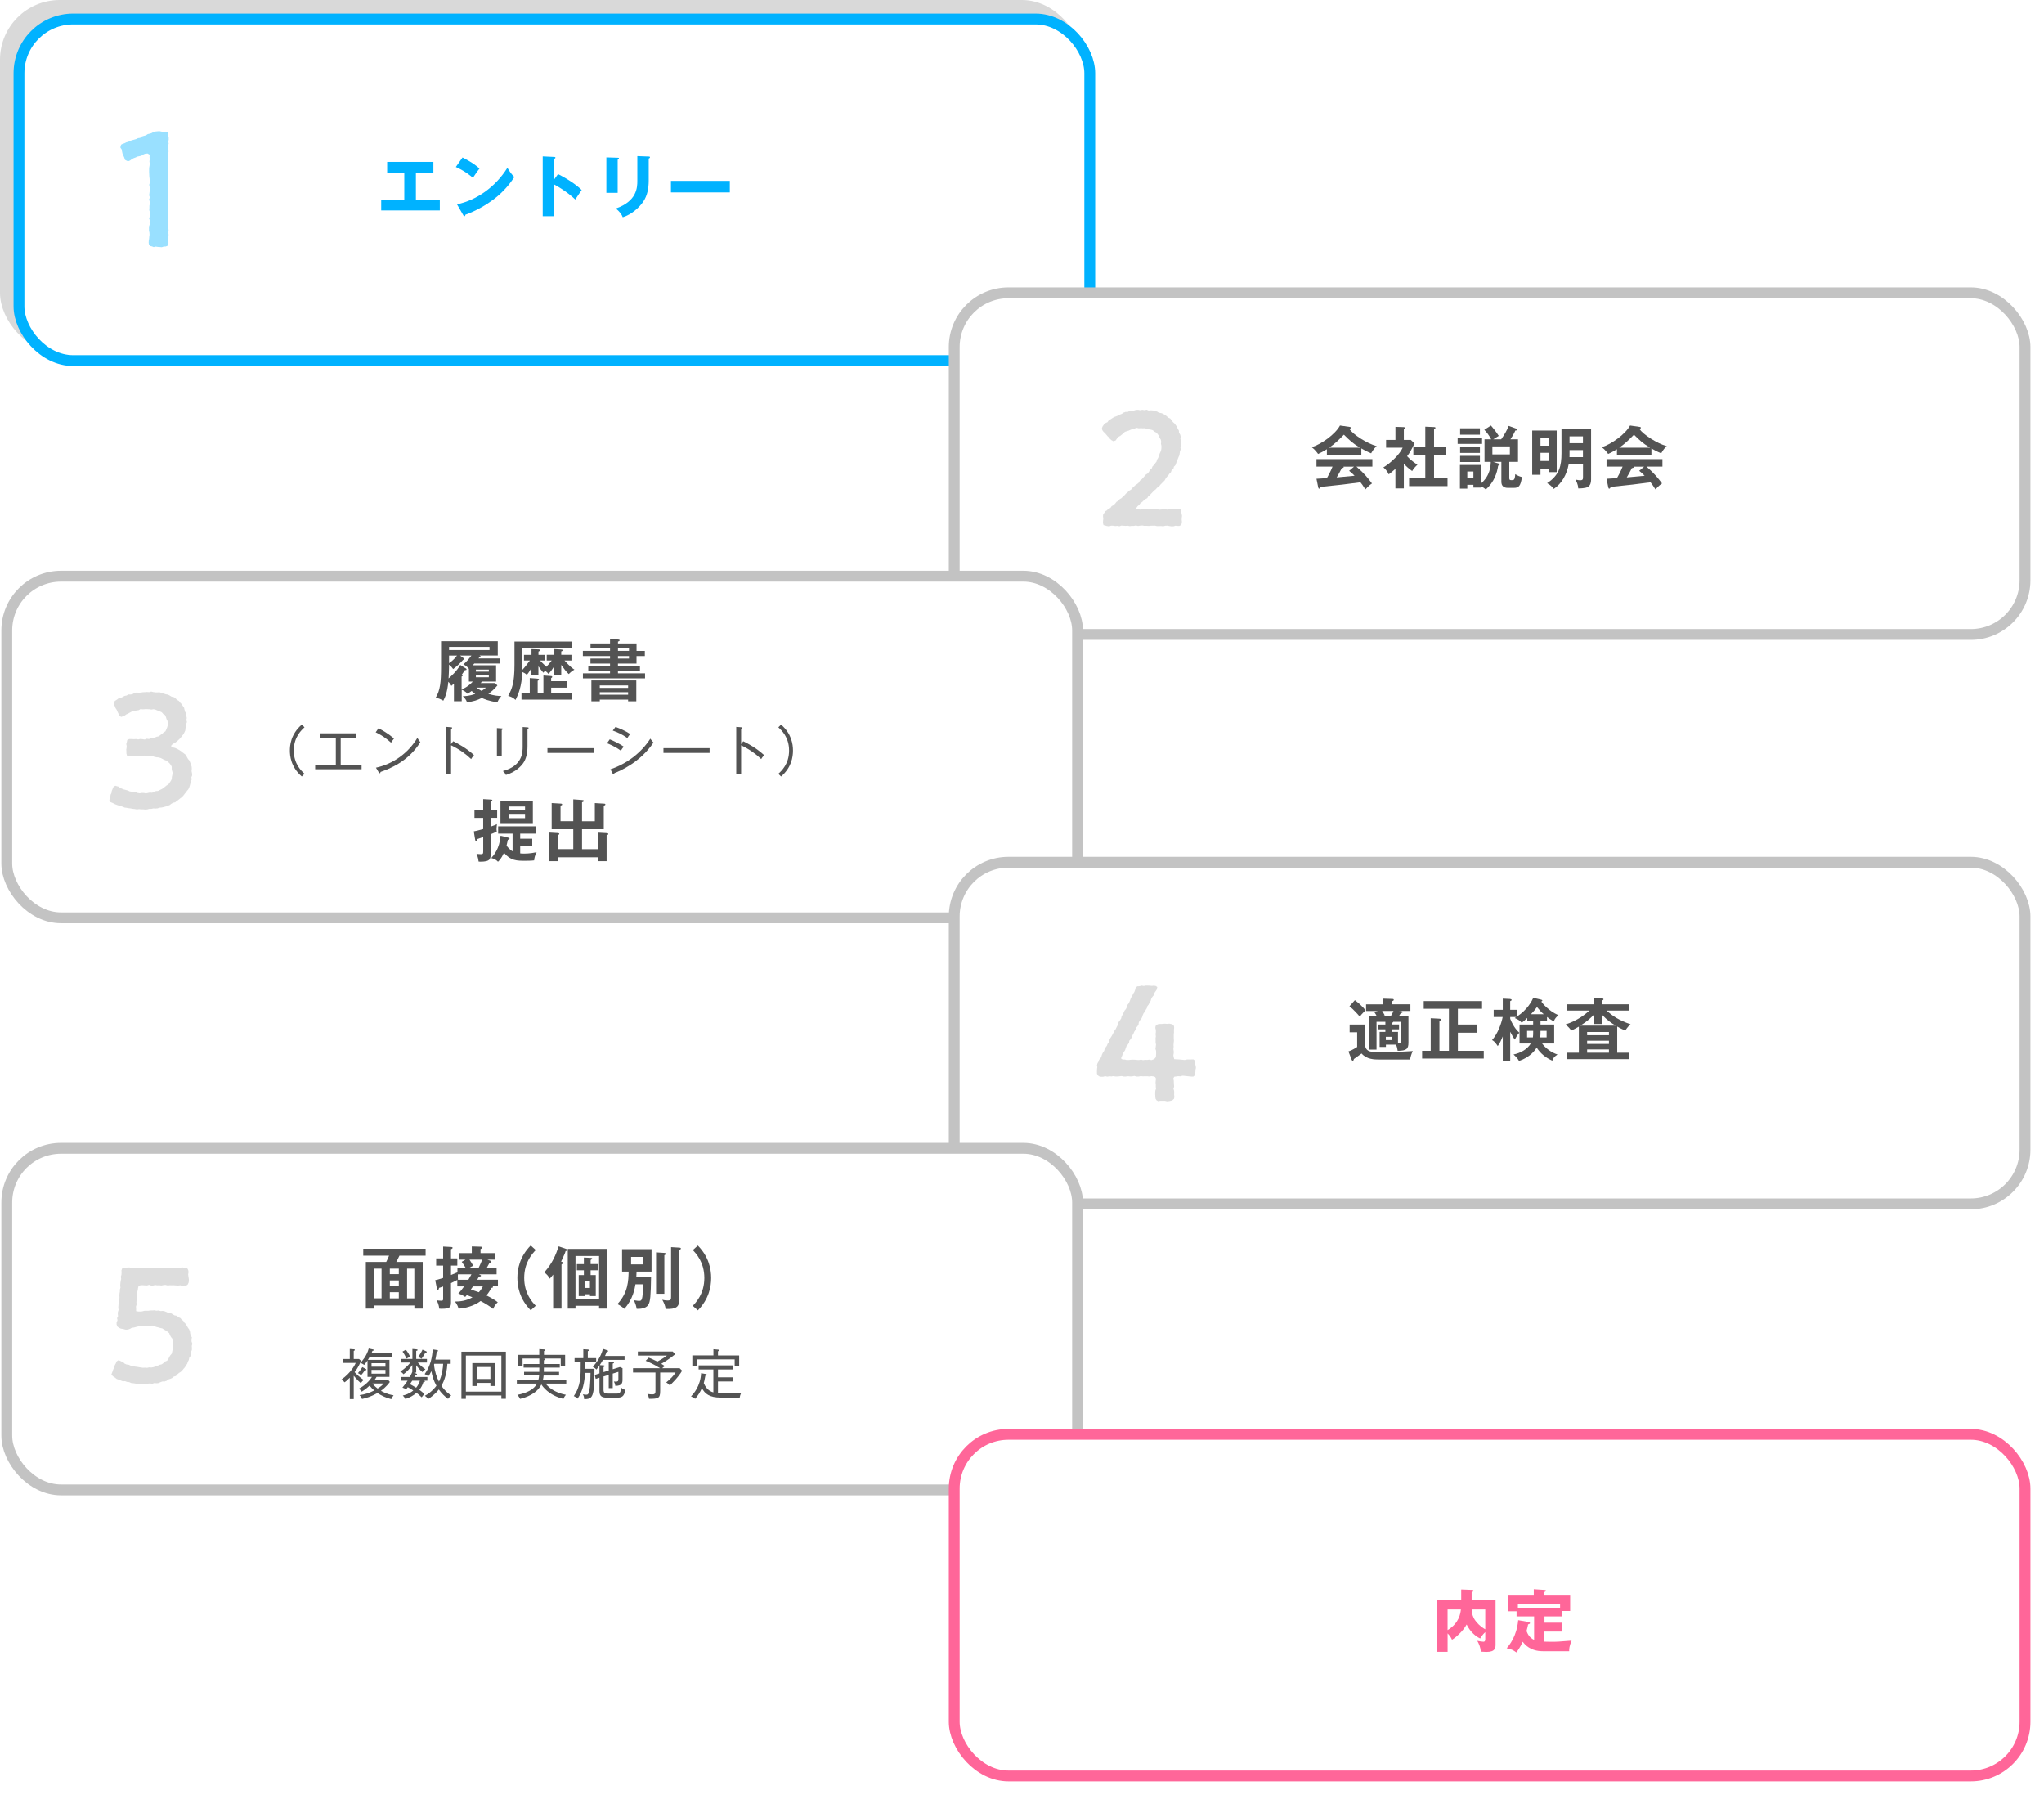 <?xml version="1.0" encoding="UTF-8"?><svg xmlns="http://www.w3.org/2000/svg" xmlns:xlink="http://www.w3.org/1999/xlink" viewBox="0 0 754 662"><defs><style>.cls-1{fill:#f69;}.cls-2{stroke:#000;}.cls-2,.cls-3,.cls-4,.cls-5{fill:none;stroke-miterlimit:10;stroke-width:4px;}.cls-6{fill:#fff;}.cls-3{stroke:#f69;}.cls-7{filter:url(#drop-shadow-4);}.cls-8{isolation:isolate;}.cls-9{filter:url(#drop-shadow-3);}.cls-10{filter:url(#drop-shadow-1);}.cls-11{mix-blend-mode:multiply;opacity:.15;}.cls-12{opacity:.4;}.cls-13{filter:url(#drop-shadow-5);}.cls-14{filter:url(#drop-shadow-2);}.cls-15{fill:#aaa;}.cls-16{fill:#00b2ff;}.cls-17{fill:#535353;}.cls-4{stroke:#c3c3c3;}.cls-5{stroke:#00b2ff;}</style><filter id="drop-shadow-1" filterUnits="userSpaceOnUse"><feOffset dx="-5" dy="-5"/><feGaussianBlur result="blur" stdDeviation="0"/><feFlood flood-color="#000" flood-opacity=".15"/><feComposite in2="blur" operator="in"/><feComposite in="SourceGraphic"/></filter><filter id="drop-shadow-2" filterUnits="userSpaceOnUse"><feOffset dx="-5" dy="-5"/><feGaussianBlur result="blur-2" stdDeviation="0"/><feFlood flood-color="#000" flood-opacity=".15"/><feComposite in2="blur-2" operator="in"/><feComposite in="SourceGraphic"/></filter><filter id="drop-shadow-3" filterUnits="userSpaceOnUse"><feOffset dx="-5" dy="-5"/><feGaussianBlur result="blur-3" stdDeviation="0"/><feFlood flood-color="#000" flood-opacity=".15"/><feComposite in2="blur-3" operator="in"/><feComposite in="SourceGraphic"/></filter><filter id="drop-shadow-4" filterUnits="userSpaceOnUse"><feOffset dx="-5" dy="-5"/><feGaussianBlur result="blur-4" stdDeviation="0"/><feFlood flood-color="#000" flood-opacity=".15"/><feComposite in2="blur-4" operator="in"/><feComposite in="SourceGraphic"/></filter><filter id="drop-shadow-5" filterUnits="userSpaceOnUse"><feOffset dx="-5" dy="-5"/><feGaussianBlur result="blur-5" stdDeviation="0"/><feFlood flood-color="#000" flood-opacity=".15"/><feComposite in2="blur-5" operator="in"/><feComposite in="SourceGraphic"/></filter></defs><g class="cls-8"><g id="_レイヤー_2"><g id="_レイヤー_2-2"><g><g class="cls-11"><rect x="2" y="2" width="395" height="126" rx="20" ry="20"/><rect class="cls-2" x="2" y="2" width="395" height="126" rx="20" ry="20"/></g><g><rect class="cls-6" x="7" y="7" width="395" height="126" rx="20" ry="20"/><rect class="cls-5" x="7" y="7" width="395" height="126" rx="20" ry="20"/></g></g><g class="cls-10"><g><rect class="cls-6" x="357" y="113" width="395" height="126" rx="20" ry="20"/><rect class="cls-4" x="357" y="113" width="395" height="126" rx="20" ry="20"/></g><g><path class="cls-17" d="M507.17,172.88h-12.7v-2.2c-1.42,.9-2.6,1.45-3.25,1.75-.17-.27-1.05-1.52-2.32-2.5,3.52-1.12,8.67-4.75,10.4-8l3.62,.52c.23,.02,.38,.17,.38,.32,0,.23-.27,.3-.58,.38,1.45,2.12,6.4,5.32,10.15,6.42-1.05,.67-2,2.5-2.07,2.62-1.57-.62-2.92-1.4-3.62-1.8v2.47Zm-16.55,8.7c.8-.05,3.52-.23,3.85-.23,1.23-2.12,1.92-3.82,2.08-4.25h-5.92v-2.77h20.62v2.77h-5.87c3,2.6,4.35,4.37,5.72,6.2-1.17,.8-1.97,1.7-2.42,2.2-1.15-1.77-1.28-1.95-1.83-2.62-1.52,.22-5.1,.67-6.7,.85-1.25,.15-6.85,.73-7.97,.85-.15,.37-.28,.65-.58,.65-.15,0-.27-.15-.35-.57l-.62-3.07Zm16.05-11.47c-2.8-1.7-3.97-2.87-5.92-4.8-1.95,1.97-3.1,3.15-5.42,4.8h11.35Zm-2.2,7h-3.87c.05,.07,.08,.12,.08,.17,0,.27-.53,.35-.72,.38-.38,.85-1.4,2.65-1.88,3.42,3.15-.27,3.5-.3,6.6-.62-.42-.48-1-.98-2-1.82l1.8-1.52Z"/><path class="cls-17" d="M522.85,185.13h-3.1v-7.2c-1.02,.92-1.85,1.55-2.47,2.02-.62-1.45-1.55-2.2-1.97-2.57,2.67-1.57,6.05-4.8,7.12-7.27h-6.12v-2.87h3.45v-4.82l3.07,.1c.35,0,.48,.23,.48,.35,0,.15-.12,.25-.45,.42v3.95h2.57l1.38,1.3c-1.42,2.85-1.7,3.32-2.75,4.72,1.35,1.52,3.07,2.65,3.82,3.15-.62,.52-1.55,1.55-1.95,2.32-1.47-1.05-2.17-1.75-3.07-2.7v9.1Zm3.52-12.4v-3.02h4.4v-7.35l3.37,.15c.2,0,.38,.1,.38,.27,0,.25-.17,.3-.52,.4v6.52h4.42v3.02h-4.42v8.7h4.97v2.87h-14.17v-2.87h5.97v-8.7h-4.4Z"/><path class="cls-17" d="M551.72,166.36v2.35h-9.02v-2.35h9.02Zm6.07,9.57c.15,.05,.4,.12,.4,.4,0,.15-.02,.32-.55,.4-.38,2.67-1.42,6.02-4.55,8.82-.65-.6-1.07-.85-1.75-1.17v.45h-2.82v-1.02h-2.25v1.4h-2.72v-8.72h7.8v6.8c3.35-2.87,3.55-6.42,3.57-7.95h-2.3v-8.32h2.47c-.7-1.27-1.53-2.47-2.55-3.52l2.45-1.57c.38,.45,1.8,2.12,2.88,3.82-.33,.2-1.75,1.1-2.03,1.27h2.92c1.35-1.95,2.02-3.12,2.77-4.95l2.77,1c.12,.05,.35,.17,.35,.33,0,.42-.5,.37-.65,.35-.53,1.22-1.17,2.3-1.83,3.27h2.8v8.32h-3.22v6c0,.67,.25,.75,.85,.75,.83,0,1.2,0,1.35-2.22,.85,.6,1.9,.95,2.47,1.07-.5,3.47-1.22,4-3.02,4h-2.15c-1.47,0-2.42-.65-2.42-2.25v-7.35h-3.1l2.05,.6Zm-6.87-12.97v2.35h-7.3v-2.35h7.3Zm0,6.82v2.27h-7.3v-2.27h7.3Zm0,3.35v2.27h-7.3v-2.27h7.3Zm-4.65,5.77v2.32h2.25v-2.32h-2.25Zm9.25-9.27v2.95h6.45v-2.95h-6.45Z"/><path class="cls-17" d="M579.25,163.78v15.35h-2.92v-1.27h-3.07v2.25h-3.05v-16.32h9.05Zm-2.92,5.6v-2.92h-3.07v2.92h3.07Zm-3.07,2.62v3.02h3.07v-3.02h-3.07Zm15.67,4.25h-5.27c-.67,3.67-2.52,7.12-5.5,9.07-.5-.65-1.33-1.57-2.45-2.12,4.57-2.95,5.3-6.55,5.3-10.97v-9.1h10.92v18.75c0,1.17-.28,2.15-1.17,2.7-.92,.57-3.27,.57-3.57,.55-.05-1.5-.75-2.7-1.02-3.25,1.2,.23,1.32,.25,1.75,.25,1.03,0,1.03-.47,1.03-1.32v-4.55Zm0-5.25h-4.95v2.1c0,.1-.02,.27-.02,.5h4.97v-2.6Zm-4.95-2.55h4.95v-2.52h-4.95v2.52Z"/><path class="cls-17" d="M614.17,172.88h-12.7v-2.2c-1.42,.9-2.6,1.45-3.25,1.75-.17-.27-1.05-1.52-2.32-2.5,3.52-1.12,8.67-4.75,10.4-8l3.62,.52c.23,.02,.38,.17,.38,.32,0,.23-.27,.3-.58,.38,1.45,2.12,6.4,5.32,10.15,6.42-1.05,.67-2,2.5-2.07,2.62-1.57-.62-2.92-1.4-3.62-1.8v2.47Zm-16.55,8.7c.8-.05,3.52-.23,3.85-.23,1.23-2.12,1.92-3.82,2.08-4.25h-5.92v-2.77h20.62v2.77h-5.87c3,2.6,4.35,4.37,5.72,6.2-1.17,.8-1.97,1.7-2.42,2.2-1.15-1.77-1.28-1.95-1.83-2.62-1.52,.22-5.1,.67-6.7,.85-1.25,.15-6.85,.73-7.97,.85-.15,.37-.28,.65-.58,.65-.15,0-.27-.15-.35-.57l-.62-3.07Zm16.05-11.47c-2.8-1.7-3.97-2.87-5.92-4.8-1.95,1.97-3.1,3.15-5.42,4.8h11.35Zm-2.2,7h-3.87c.05,.07,.08,.12,.08,.17,0,.27-.53,.35-.72,.38-.38,.85-1.4,2.65-1.88,3.42,3.15-.27,3.5-.3,6.6-.62-.42-.48-1-.98-2-1.82l1.8-1.52Z"/></g></g><g class="cls-14"><g><rect class="cls-6" x="7.5" y="217.5" width="395" height="126" rx="20" ry="20"/><rect class="cls-4" x="7.5" y="217.5" width="395" height="126" rx="20" ry="20"/></g><g><path class="cls-17" d="M188.47,257.81c-1.27,1.55-2.22,2.25-3.32,3.1,2.3,.7,3.65,.77,4.8,.8-.88,.92-1.3,1.87-1.45,2.3-3.1-.4-4.97-1.22-5.77-1.6-1.7,.85-2.92,1.27-5.45,1.6-.32-.95-.85-1.57-1.57-2.22,.95-.05,2.52-.12,4.6-.85-.83-.62-1.1-.87-1.32-1.1-.55,.4-.92,.65-1.55,1.02-.3-.38-.8-.9-2.12-1.5v4.27h-2.87v-6.5c-.33,.3-.52,.47-.95,.82-.25-.42-.57-.95-1.12-1.5-.38,3.85-1.17,5.7-1.85,6.97-1.08-.62-1.8-.87-2.8-1.12,1.65-2.67,1.97-5.75,1.97-11.4v-9.4h20.92v5.27h-6.72c.22,.12,.42,.25,.42,.4,0,.23-.15,.25-.55,.33-.08,.12-.18,.25-.25,.35h8v1.87h-9.57c-.15,.2-.22,.3-.55,.65h8.6v6h-5.17c-.37,.38-.42,.45-.55,.55h5.32l.9,.88Zm-10.5-1.42v-4.7c-.35-.5-1.02-1.2-2.05-1.65,1.25-.98,2.38-2.45,2.97-3.25h-4.17l1.42,1.05c.12,.08,.17,.17,.17,.27,0,.18-.08,.2-.45,.23-1.3,1.45-2.1,2.22-3.7,3.42-.33-.48-.77-1.05-1.52-1.62v1.05c0,.9-.12,3-.17,4.02,.7-.6,3.12-2.72,4.3-4.97l2.17,1.35c.1,.08,.17,.18,.17,.27,0,.33-.35,.3-.58,.27-.67,1-.92,1.35-1.22,1.75,.27,.12,.35,.17,.35,.32,0,.2-.22,.25-.38,.3v4.82c.67-.3,2.38-1.05,4.15-2.95h-1.47Zm-7.32-12.8v1.17h14.92v-1.17h-14.92Zm0,6c1.47-1,2.4-2.07,2.92-2.8h-2.92v2.8Zm14.67,3.12v-.75h-4.77v.75h4.77Zm-4.77,1.27v.8h4.77v-.8h-4.77Zm.2,4.62c.35,.27,.88,.67,1.9,1.22,.8-.5,1.2-.87,1.62-1.22h-3.52Z"/><path class="cls-17" d="M206.67,248.61v-2.1h2.82v-2.12l2.42,.15c.3,.03,.67,.05,.67,.3,0,.22-.33,.35-.55,.42v1.25h3.77v2.1h-2.57c2.1,2.3,3.02,2.95,3.67,3.37-.92,.45-1.88,1.38-2.1,1.62-.97-.9-1.47-1.57-2.77-3.37v3.75h-2.55v-3.35c-.75,1.25-1.3,2.02-2.15,2.92-.25-.3-.52-.65-1.3-1.17-.17,.23-.27,.33-.6,.73-.85-1.02-1.32-1.65-1.82-2.37v3.25h-2.57v-2.62c-.95,1.65-1.33,2.07-1.7,2.55-.5-.55-1.2-.88-1.72-1.1-.1,5.32-1.47,8.35-2.45,10.32-.95-.9-1.7-1.22-2.72-1.47,1.42-2.67,2.33-4.8,2.33-11.45v-8.6h21.17v2.42h-18.29v8.05c.95-1,2.17-2.6,2.8-3.47h-2.17v-2.1h2.77v-2.12l2.62,.1c.12,0,.5,.02,.5,.3,0,.25-.25,.38-.55,.52v1.2h2.27v2.1h-1.67c.28,.3,1.08,1.17,2.3,2.3,.77-.77,1.32-1.42,1.97-2.3h-1.83Zm7.42,7.62v2.4h-5.77v1.97h7.67v2.42h-18.62v-2.42h3.05v-5.52l2.75,.2c.33,.02,.67,.08,.67,.33,0,.27-.27,.4-.5,.47v4.52h2.12v-6.47l2.8,.2c.17,0,.45,.05,.45,.3,0,.23-.22,.38-.4,.45v1.15h5.77Z"/><path class="cls-17" d="M242.87,245.06v1.9h-3.07v2.77h-6.85v.95h8.12v1.7h-8.12v.95h10v1.85h-22.92v-1.85h10v-.95h-8.02v-1.7h8.02v-.95h-7.22v-1.85h7.22v-.92h-10.02v-1.9h10.02v-.92h-7.2v-1.82h7.2v-1.62l2.97,.17c.22,.02,.58,.02,.58,.3,0,.23-.3,.35-.62,.48v.67h6.85v2.75h3.07Zm-16.62,17.97v.62h-3.1v-7.7h16.57v7.7h-3.02v-.62h-10.45Zm10.45-4.32v-.9h-10.45v.9h10.45Zm0,2.5v-.92h-10.45v.92h10.45Zm.33-16.15v-.92h-4.07v.92h4.07Zm-4.07,1.9v.92h4.07v-.92h-4.07Z"/><path class="cls-17" d="M117.33,273.24c-1.14,1.04-3.96,3.6-3.96,8.56s2.82,7.52,3.96,8.56l-1,1c-4.18-3.58-4.4-7.86-4.4-9.56s.22-5.98,4.4-9.56l1,1Z"/><path class="cls-17" d="M121.26,288.7v-1.64h7.62v-9.92h-5.72v-1.68h13.32v1.68h-5.8v9.92h7.7v1.64h-17.12Z"/><path class="cls-17" d="M149.26,278.9c-2.8-2.48-4.88-3.44-5.68-3.82l1.04-1.48c1.5,.76,3.54,1.88,5.72,3.78-.58,.7-.92,1.24-1.08,1.52Zm-3.9,10.8c-.02,.34-.06,.46-.28,.46-.14,0-.26-.14-.32-.24l-1.08-1.8c6.38-1.38,11.9-5.36,15.28-10.98,.4,.66,.68,1.06,1.1,1.56-4.48,7.24-11.44,9.84-14.7,11Z"/><path class="cls-17" d="M178.79,284.94c-1.92-1.86-4.32-3.58-7.4-5.08v10.52h-1.8v-17.3l1.82,.14c.26,.02,.38,.08,.38,.24,0,.22-.26,.28-.4,.3v5.7l.78-1.08c1.76,.86,4.82,2.46,7.68,5.1-.5,.56-.94,1.24-1.06,1.46Z"/><path class="cls-17" d="M190.08,274.2v9.56h-1.78v-10.24l1.78,.12c.24,.02,.42,.02,.42,.22s-.3,.3-.42,.34Zm9.5-.36v6.4c0,2.82-.6,4.74-1.5,6.08-.86,1.26-2.86,3.42-6.46,4.48-.4-.8-.78-1.14-1.14-1.42,7.32-2,7.32-6.9,7.32-9.12v-7.12l1.82,.12c.3,.02,.38,.1,.38,.2,0,.26-.28,.34-.42,.38Z"/><path class="cls-17" d="M206.94,282.68v-1.76h17.02v1.76h-17.02Z"/><path class="cls-17" d="M234.04,281.88c-2.04-1.56-4.52-2.54-5.12-2.78l1-1.42c1.4,.52,3.82,1.72,5.2,2.7-.6,.6-.96,1.26-1.08,1.5Zm-2.4,8.24c-.02,.2-.06,.48-.32,.48-.14,0-.24-.16-.32-.32l-.82-1.56c6.02-2.06,11.26-5.96,14.72-11.3,.38,.54,.72,1,1.16,1.44-4.94,7.38-12.54,10.56-14.42,11.26Zm4.78-12.92c-1.9-1.4-3.86-2.2-5.38-2.76l1-1.34c1.66,.58,3.56,1.38,5.44,2.62-.38,.4-.8,1-1.06,1.48Z"/><path class="cls-17" d="M249.74,282.68v-1.76h17.02v1.76h-17.02Z"/><path class="cls-17" d="M285.79,284.94c-1.92-1.86-4.32-3.58-7.4-5.08v10.52h-1.8v-17.3l1.82,.14c.26,.02,.38,.08,.38,.24,0,.22-.26,.28-.4,.3v5.7l.78-1.08c1.76,.86,4.82,2.46,7.68,5.1-.5,.56-.94,1.24-1.06,1.46Z"/><path class="cls-17" d="M293.12,291.37l-1-1c1.14-1.04,3.96-3.6,3.96-8.56s-2.82-7.52-3.96-8.56l1-1c3.84,3.28,4.4,7.18,4.4,9.56s-.56,6.28-4.4,9.56Z"/><path class="cls-17" d="M188.39,303.88v2.75h-2.4v3.25c1.55-.57,1.85-.7,2.32-.92-.05,.52-.15,1.32-.15,1.8,0,.42,.05,.65,.1,.9-.7,.43-1.85,.85-2.27,1.02v7.05c0,1.97,0,3.07-3.82,3.07-.25,0-.35,0-.62-.05-.15-1.5-.58-2.4-.77-2.87,.32,.05,.8,.15,1.6,.15,.87,0,.87-.23,.87-1.42v-4.9c-1.02,.38-1.42,.5-2.1,.72-.1,.33-.23,.67-.58,.67-.17,0-.25-.12-.28-.32l-.52-3.17c.97-.17,1.22-.25,3.47-.85v-4.12h-3.22v-2.75h3.22v-4.17l3.02,.17c.15,0,.35,.08,.35,.3,0,.27-.35,.4-.62,.5v3.2h2.4Zm4.2,10.07c.17,.05,.37,.1,.37,.32,0,.3-.35,.38-.62,.45-.08,.33-.4,1.85-.48,2.15,.23,.32,1.03,1.42,2.22,2.1v-6.52h-5.32v-2.7h13.9v2.7h-5.77v1.87h4.45v2.6h-4.45v2.82c.3,.02,.7,.08,1.45,.08,2.17,0,3.92-.38,4.62-.52-.6,1.22-.8,1.75-.92,3.02-.58,.08-1.38,.15-3.35,.15-2.97,0-5.35-.03-7.77-2.95-1.08,2.32-1.88,3-2.22,3.3-.53-.55-1.08-1.02-2.47-1.37,.88-1,3.05-3.4,3.42-8.22l2.95,.73Zm8.97-13.6v8.52h-11.95v-8.52h11.95Zm-2.88,3.25v-1.17h-6.05v1.17h6.05Zm-6.05,1.85v1.3h6.05v-1.3h-6.05Z"/><path class="cls-17" d="M225.57,318.18v-6.1l3.07,.17c.38,.02,.75,.05,.75,.35,0,.28-.38,.38-.62,.45v9.55h-3.2v-1.42h-14.87v1.42h-3.2v-10.55l3.15,.18c.25,.02,.67,.05,.67,.32,0,.25-.3,.35-.62,.45v5.17h5.77v-7.35h-7.97v-9.65l3.4,.2c.12,0,.47,.02,.47,.33,0,.22-.3,.35-.6,.42v5.75h4.7v-8.07l3.15,.23c.35,.02,.75,.05,.75,.35,0,.25-.35,.4-.67,.5v7h4.72v-6.7l3.4,.2c.15,0,.5,.02,.5,.3s-.35,.37-.6,.45v8.7h-8.02v7.35h5.87Z"/></g></g><g class="cls-9"><g><rect class="cls-6" x="357" y="323" width="395" height="126" rx="20" ry="20"/><rect class="cls-4" x="357" y="323" width="395" height="126" rx="20" ry="20"/></g><g><path class="cls-17" d="M508.65,382.88v7.92c0,.75,.65,1.77,1.9,2.02,1.22,.25,4.7,.25,6.1,.25,2.15,0,6.35-.23,9.52-.42-.58,1.07-.9,2.47-1.05,3.12h-11.2c-1.92,0-4.7,0-6.65-2.22-.42,.35-2.42,1.72-2.82,2.02-.12,.4-.2,.67-.45,.67-.17,0-.3-.2-.38-.38l-1.2-3.07c1.32-.4,2.97-1.47,3.22-1.65v-5.42h-2.77v-2.85h5.77Zm-3.85-9c1.1,.8,3.05,2.52,3.92,3.72-1.35,1.37-1.7,1.8-2.12,2.35-.72-.87-2.47-2.8-3.8-3.82l2-2.25Zm11.25,11.7v-.95h-2.57v-1.77h2.57v-1h-3.27v10.25h-2.72v-12.3h2.82c-.08-.2-.45-.9-.97-1.62l1.52-.32h-4.5v-2.45h6.35v-2.1l3.22,.1c.38,0,.65,.05,.65,.35,0,.2-.28,.38-.62,.52v1.12h6.75v2.45h-4.27l.97,.1c.25,.03,.45,.15,.45,.3,0,.27-.38,.35-.7,.4-.15,.25-.35,.57-.72,1.15h3.55v9.72c0,2.27-.67,3.02-3.97,3.02-.15-.92-.28-1.52-.62-2.27h-3.72v.85h-2.32v-5.55h2.15Zm-1.2-7.72c.3,.45,.67,1.02,.97,1.62l-1.35,.32h3.57c.67-1.1,.9-1.67,1-1.95h-4.2Zm1.37,9.52v1.22h2.17v-1.22h-2.17Zm4.87-4.52v1.77h-2.72v.95h2.33v4.25c.97,.05,1.12-.05,1.12-.95v-7.02h-2.9c.08,.22-.37,.35-.55,.37v.62h2.72Z"/><path class="cls-17" d="M552.34,392.56v2.85h-22.74v-2.85h3.17v-12.02l3.22,.17c.27,.02,.62,.08,.62,.35,0,.22-.12,.27-.62,.5v11h3.5v-15.5h-9.3v-2.85h21.52v2.85h-8.92v5.8h7.17v3.02h-7.17v6.67h9.55Z"/><path class="cls-17" d="M562.1,396.23h-2.75v-9c-.52,1.27-1.05,2.5-1.85,3.57-1.08-1.65-1.67-1.97-2.1-2.2,2.15-2.42,3.42-6.07,3.92-8.52h-3.32v-2.65h3.35v-4.12l2.67,.12c.3,.03,.6,.15,.6,.33,0,.23-.25,.38-.53,.47v3.2h2.57v2.45c3.87-2.57,5.45-5.75,5.95-6.87l2.8,.65c.35,.08,.53,.17,.53,.35s-.15,.25-.38,.38c.33,.5,2.57,3.4,6.35,5.05-.8,.62-1.45,1.32-1.72,2.3-1.38-.82-1.88-1.15-2.52-1.67v1.4h-2.4v1.4h5.05v7h-4.45c1.2,1.65,3.32,3.3,5.67,4.05-1.3,.88-1.67,1.45-1.92,2.27-2.42-1.07-4.37-2.65-5.75-4.8-.52,.82-2.35,3.52-6.55,4.92-.17-.38-.5-1.07-2-2.4,2.58-.52,5.07-1.9,6.37-4.05h-4.15v-7h5.02v-1.4h-2.17v-1.02c-.92,.87-1.33,1.27-2.05,1.75-.7-.77-1.15-1.1-2.57-1.72,.17-.12,.4-.25,.58-.38h-2.25v.67c1.3,3.22,2.72,4.52,3.37,5.12-.82,.95-.97,1.22-1.7,2.55-.65-.97-.97-1.55-1.67-2.9v10.7Zm8.37-8.62c.1-.8,.1-1.22,.1-2.42h-2.25v2.42h2.15Zm4-8.55c-1-.85-1.3-1.23-2.5-2.65-.75,1.02-1.12,1.5-2.22,2.65h4.72Zm1.05,8.55v-2.42h-2.25c0,1,0,1.57-.1,2.42h2.35Z"/><path class="cls-17" d="M597.59,377.71c2.2,1.92,4.57,3.6,8.9,5.05-1.07,.92-1.7,1.95-1.92,2.32-.72-.3-1.52-.62-3-1.47v9.65h4.4v2.37h-23.02v-2.37h4.47v-9.62c-1.17,.7-2,1.07-2.8,1.45-.58-.85-1.05-1.32-2.07-2.27,4.27-1.35,7.27-3.72,8.77-5.1h-8.3v-2.32h9.92v-2.35l3.07,.18c.15,0,.5,.07,.5,.32,0,.27-.33,.38-.5,.45v1.4h9.97v2.32h-8.4Zm-1.57,4.95h-3.07v-3.4c-1.35,1.35-2.33,2.32-4.95,4h13c-1.52-.9-3.17-2-4.97-3.95v3.35Zm2.5,4.15v-1.2h-8.05v1.2h8.05Zm0,3.22v-1.2h-8.05v1.2h8.05Zm0,3.22v-1.2h-8.05v1.2h8.05Z"/></g></g><g class="cls-7"><g><rect class="cls-6" x="7.5" y="428.5" width="395" height="126" rx="20" ry="20"/><rect class="cls-4" x="7.5" y="428.5" width="395" height="126" rx="20" ry="20"/></g><g><path class="cls-17" d="M143.05,486.48v1.15h-3.1v-17.22h7.52c.47-.92,.72-1.52,1.05-2.32h-9.52v-2.55h23v2.55h-9.65c-.5,1.07-.75,1.57-1.17,2.32h9.75v17.22h-3.07v-1.15h-14.8Zm2.7-2.65v-10.95h-2.7v10.95h2.7Zm6.37-8.92v-2.02h-3.32v2.02h3.32Zm0,4.42v-2.1h-3.32v2.1h3.32Zm0,4.5v-2.27h-3.32v2.27h3.32Zm5.72,0v-10.95h-2.67v10.95h2.67Z"/><path class="cls-17" d="M173.72,472.53h3.02c-.08-.12-.67-1.17-1.42-2.17l1.42-.8h-2.3v-2.4h4.6v-2.47l3.22,.1c.33,0,.65,.02,.65,.3,0,.32-.38,.47-.65,.57v1.5h5.27v2.4h-2.75l1.15,.42c.17,.08,.35,.2,.35,.4,0,.25-.15,.27-.72,.4-.65,1.2-.72,1.35-.97,1.75h3.6v2.45h-6.52c.67,.3,.75,.35,.75,.5,0,.32-.3,.32-.72,.32l-.67,1.17h7.65v2.45h-1.97c.08,.05,.15,.12,.15,.23,0,.25-.27,.3-.62,.35-.38,.73-.92,1.72-1.8,2.75,1.75,.88,3.17,1.7,4.17,2.52-.92,.88-1.2,1.37-1.7,2.45-1.7-1.25-2.67-1.87-4.62-2.9-2.52,1.9-5.97,2.75-8.15,2.8-.22-.88-.52-1.52-1.3-2.6,1.83-.02,4.12-.23,6.45-1.57-1.2-.5-1.78-.7-2.1-.8-.23,.27-.35,.43-.58,.67-.55-.37-1.6-1.02-2.55-1.22,.78-.85,1.47-1.7,2.15-2.67h-2.52v-2.37c-.35,.18-.95,.5-2.33,1.15v7.1c0,1.67-.27,2.37-3.37,2.37-.4,0-.67,0-.95-.02-.18-1.47-.55-2.32-1-3.15,.3,.08,.9,.2,1.82,.2,.5,0,.6-.18,.6-.73v-4.52c-.9,.35-1.1,.4-1.52,.52-.02,.2-.08,.75-.5,.75-.17,0-.22-.17-.3-.6l-.6-3c.45-.1,1.08-.2,2.92-.82v-4.55h-2.57v-2.65h2.57v-4.37l2.92,.15c.22,0,.58,.02,.58,.35,0,.17-.33,.35-.6,.5v3.37h2.33v2.65h-2.33v3.47c1.2-.5,1.88-.77,2.38-1v-1.7Zm.2,2.45c-.05,.62-.05,.97,.03,1.9-.05,.02-.12,.08-.17,.1h4c.5-.85,.75-1.3,1.12-2h-4.97Zm7.67-2.45c.25-.55,.92-1.9,1.25-2.97h-4.65c.65,.95,1.15,1.87,1.38,2.27-.42,.17-.78,.35-1.38,.7h3.4Zm-2.9,8.05c1.32,.42,1.62,.52,2.95,1,.8-.87,1.22-1.6,1.47-2.15h-3.62l-.8,1.15Z"/><path class="cls-17" d="M202.62,466.03c-1.22,1.3-4.25,4.47-4.25,10.27s3.02,8.97,4.25,10.27l-1.85,1.67c-4.12-4.15-4.92-8.82-4.92-11.95s.8-7.8,4.92-11.95l1.85,1.67Z"/><path class="cls-17" d="M212.12,487.63h-3.07v-12.55c-.72,.92-.97,1.2-1.27,1.5-.55-1.1-1.2-1.7-2-2.32,3.15-3.57,4.27-6.6,5.3-9.6l2.97,1.02c.2,.08,.3,.17,.3,.35,0,.27-.25,.37-.7,.35-.15,.55-.3,1.07-1.67,3.92,.43,.1,.73,.17,.73,.45,0,.23-.17,.35-.58,.6v16.27Zm5.17-1.05v1.05h-2.85v-22.02h14.45v22.02h-2.9v-1.05h-8.7Zm8.7-2.57v-15.8h-8.7v15.8h8.7Zm-.5-12.8v2.27h-2.62v1.77h1.9v7.75h-2.15v-.67h-1.97v.67h-2.17v-7.75h1.9v-1.77h-2.6v-2.27h2.6v-2.42l2.52,.12c.35,.02,.55,.05,.55,.27,0,.18-.3,.35-.58,.52v1.5h2.62Zm-2.88,6.25h-1.97v2.55h1.97v-2.55Z"/><path class="cls-17" d="M245.17,475.93c-.12,6.77-.23,9.2-1.1,10.42-.92,1.27-2.95,1.4-4.22,1.35-.17-1.1-.42-1.82-.97-3.17,1.12,.23,1.77,.23,1.88,.23,.87,0,1.42,0,1.42-6.1h-2.77c-.22,1.38-.92,5.6-4.12,9.05-.62-.65-1.87-1.45-2.55-1.75,4-4.22,4.07-8.77,4.15-12h-2.42v-8.25h10.87v8.25h-5.52c-.03,.6-.05,1.32-.1,1.97h5.47Zm-7.37-7.37v2.75h4.4v-2.75h-4.4Zm12.3-1.47c.2,.02,.55,.05,.55,.32,0,.25-.33,.4-.58,.52v14.22h-3.05v-15.27l3.07,.2Zm5.42-1.97c.2,0,.65,.05,.65,.35,0,.27-.38,.45-.65,.58v18.55c0,2.27-.97,3.3-4.97,3.15-.17-1.2-.52-2.07-1.25-3.4,1.05,.27,1.82,.27,2,.27,1.25,0,1.25-.5,1.25-1.52v-18.15l2.97,.18Z"/><path class="cls-17" d="M260.57,486.58c1.22-1.3,4.25-4.47,4.25-10.27s-3.02-8.97-4.25-10.27l1.85-1.67c4.12,4.15,4.92,8.82,4.92,11.95s-.8,7.8-4.92,11.95l-1.85-1.67Z"/><path class="cls-17" d="M135.49,521h-1.46v-7.88c-1,1.02-1.44,1.36-1.9,1.7-.62-.66-.86-.82-1.16-1.04,3.4-2.38,4.9-5.26,5.26-6.12h-4.76v-1.44h2.56v-3.68l1.46,.1c.18,.02,.42,.04,.42,.24,0,.16-.22,.3-.42,.38v2.96h1.96l.74,.66c-.42,1.04-1.12,2.56-2.38,4.2,.58,.64,1.9,1.9,3.34,2.86-.48,.4-.66,.66-1.04,1.2-1.36-1.16-2.46-2.56-2.62-2.74v8.6Zm4.46-11.1c.08,.04,.2,.12,.2,.26,0,.24-.34,.22-.52,.2-.04,.06-.82,1.18-1.44,1.84-.28-.26-.7-.58-1.16-.76,.7-.8,1.1-1.34,1.64-2.24l1.28,.7Zm8.32,4.12l.54,.66c-1.36,1.9-2.9,2.98-3.3,3.26,2.2,1.26,4.02,1.56,4.68,1.66-.5,.64-.66,.96-.84,1.42-1.98-.46-3.82-1.4-5.1-2.26-2.26,1.28-4.16,1.88-5.72,2.2-.16-.5-.38-.88-.9-1.42,2-.28,3.62-.8,5.42-1.72-.6-.5-1.1-1.02-1.72-1.78-.44,.44-1.36,1.26-2.88,2.22-.38-.52-.58-.74-1.14-1.06,1.06-.54,3.48-2.04,4.9-4.38h-1.64v-6.06c-.46,.66-.64,.94-1.22,1.64-.44-.32-.9-.56-1.38-.76,.62-.68,2.28-2.48,3.06-5.28l1.46,.32c.22,.04,.38,.08,.38,.26,0,.2-.28,.26-.48,.28-.08,.2-.1,.3-.36,.9h7.68v1.3h-8.32c-.08,.16-.34,.58-.68,1.12h7.96v6.28h-4.76c-.3,.52-.54,.86-.78,1.2h5.14Zm-6.22-4.96h5.14v-1.3h-5.14v1.3Zm5.14,1.18h-5.14v1.38h5.14v-1.38Zm-4.8,5c.72,.96,1.66,1.7,1.9,1.88,1.34-.86,1.78-1.32,2.26-1.88h-4.16Z"/><path class="cls-17" d="M161.47,514.22c.08,.04,.28,.14,.28,.28,0,.18-.26,.22-.56,.22-.38,1.22-.82,2-1.5,2.86,.46,.34,1.26,.92,1.88,1.54-.24,.24-.5,.5-1.02,1.22-.92-.9-1.6-1.42-1.92-1.66-1.18,1.06-2.6,1.82-4.12,2.28-.22-.52-.58-.94-.92-1.28,.8-.18,2.26-.56,3.86-1.84-.92-.64-1.7-1.06-2.02-1.24-.22,.28-.34,.44-.64,.82-.32-.24-.68-.46-1.34-.66,1.14-1.36,1.64-2.12,1.9-2.54h-2.44v-1.36h3.26c.54-.96,.86-1.76,.92-1.9v-2.52c-.96,1.36-1.96,2.46-3.24,3.4-.18-.26-.6-.7-1.2-1,2.02-1.22,3.28-2.74,3.74-3.32h-3.34v-1.32h4.08v-3.68l1.44,.12c.3,.02,.48,.12,.48,.26,0,.16-.08,.2-.52,.34v2.96h3.96v1.32h-3.36c.5,.58,1.26,1.48,2.8,2.48-.2,.16-.5,.38-1.12,1.04-.86-.74-1.48-1.42-2.28-2.52v2.7h-.84l.86,.38c.16,.06,.3,.16,.3,.28,0,.28-.42,.22-.62,.2-.24,.48-.28,.56-.38,.78h4.8v1.36h-1.18Zm-6.5-8.16c-.52-1.1-.96-1.84-1.48-2.58l1.22-.68c.74,.92,1.22,1.76,1.62,2.64-.34,.1-.92,.32-1.36,.62Zm2.1,8.16c-.22,.34-.36,.58-.84,1.28,.7,.36,1.68,.92,2.28,1.3,.64-.78,1.1-1.62,1.38-2.58h-2.82Zm4.84-10.32c-.74,1.32-1.18,1.9-1.42,2.22-.38-.28-.62-.4-1.24-.66,.76-1.02,1.22-1.82,1.6-2.68l1.2,.52c.28,.12,.38,.18,.38,.32,0,.26-.36,.28-.52,.28Zm8.36,17.02c-1.26-.94-2.4-2.06-3.4-3.46-1.5,1.94-3.34,3.14-3.96,3.54-.44-.62-.58-.8-1.2-1.22,2.5-1.32,3.88-3.16,4.28-3.7-1.08-1.96-1.54-3.58-1.86-5.36-.56,1.12-.84,1.48-1.16,1.92-.38-.38-.9-.7-1.32-.86,2.18-2.9,2.82-6.46,2.96-9.1l1.62,.24c.24,.04,.36,.12,.36,.28,0,.24-.32,.3-.5,.36-.04,.42-.14,1.4-.48,2.88h5.64v1.54h-1.22c-.3,4.8-1.74,7.34-2.2,8.1,1.38,2.1,3.02,3.18,3.6,3.56-.4,.36-.74,.72-1.16,1.28Zm-5.06-12.94c-.02,.08-.06,.22-.1,.3,.2,2.46,1.02,4.78,1.82,6.28,1.2-2.46,1.48-5.18,1.54-6.58h-3.26Z"/><path class="cls-17" d="M176.85,519.67v1.24h-1.64v-17.38h16.4v17.36h-1.66v-1.22h-13.1Zm13.1-1.42v-13.3h-13.1v13.3h13.1Zm-9.04-3.22v1.14h-1.68v-8.44h8.34v8.44h-1.66v-1.14h-5Zm5-1.44v-4.42h-5v4.42h5Z"/><path class="cls-17" d="M206.29,515.28c.82,1.16,3.1,3.3,7.46,4.14-.42,.46-.64,.82-.92,1.5-5.42-1.32-7.72-4.62-8.12-5.32-1.74,3.54-5.8,4.82-7.86,5.32-.2-.44-.56-1.02-1-1.48,3.36-.66,6.08-1.9,7.26-4.16h-7.46v-1.36h7.96c.18-.68,.22-1.16,.26-1.62h-5.54v-1.34h5.6c.02-.6,.02-1.06,.02-1.56h-5.8v-1.34h5.8v-2.02h-6.18v2.88h-1.62v-4.24h7.78v-2.1l1.76,.1c.16,0,.48,.02,.48,.26,0,.22-.3,.28-.5,.34v1.4h7.8v4.2h-1.62v-2.84h-6.5l.48,.06c.14,.02,.32,.08,.32,.26s-.26,.24-.52,.32v1.38h5.86v1.34h-5.86c0,.1-.02,1.36-.02,1.56h5.62v1.34h-5.7c-.04,.58-.12,1.04-.26,1.62h8.62v1.36h-7.6Z"/><path class="cls-17" d="M220.83,507.38v2.46h3.46c0,10.86-.74,11.08-3.8,11.2-.02-.6-.12-1.26-.5-1.8,.32,.06,.82,.14,1.16,.14,.74,0,1.08,0,1.44-2.86,.14-1.18,.24-3.84,.24-5.18h-2.04c-.12,3.36-.8,6.74-2.74,9.5-.38-.4-.9-.76-1.4-.94,2.58-3.7,2.58-7.2,2.56-12.52h-2.26v-1.48h3.22v-3.28l1.66,.1c.2,.02,.46,.08,.46,.24,0,.22-.3,.32-.46,.38v2.56h3.08v1.48h-4.08Zm11.62,13.1h-3.36c-2,0-2.96-.44-2.96-2.5v-4.86l-1.38,.44-.36-1.48,1.74-.54v-2.92c-.46,.66-.76,1.06-1.1,1.48-.38-.4-.84-.74-1.36-1.02,1.08-1.1,3-3.6,3.74-6.6l1.58,.52c.16,.06,.34,.12,.34,.3,0,.22-.2,.24-.54,.28-.34,.92-.5,1.28-.62,1.52h7.22v1.44h-7.96c-.4,.66-.7,1.22-1.2,1.94l1.38,.08c.16,0,.48,.06,.48,.26,0,.16-.26,.26-.46,.38v1.86l1.92-.6v-3.26l1.52,.12c.2,.02,.42,.06,.42,.24s-.14,.22-.46,.36v2.08l2.64-.82,.96,.42v4.2c0,1.3-.2,2.3-2.66,2.32-.04-.72-.42-1.44-.52-1.6,.18,.02,.36,.04,.66,.04,.76,0,1-.14,1-.9v-2.7l-2.08,.64v5.36h-1.48v-4.9l-1.92,.6v4.82c0,1.3,.44,1.48,1.74,1.48h3.22c.74,0,1.36,0,1.58-2.16,.7,.62,1.2,.72,1.52,.76-.46,2.56-1.32,2.92-3.24,2.92Z"/><path class="cls-17" d="M255.71,509.62l.92,.92c-1.54,2.58-3.86,4.76-4.54,5.42-.36-.4-.84-.84-1.34-1.1,1.46-1.18,2.78-2.48,3.46-3.66h-5.68v6.84c0,2.62-.64,2.88-4.12,2.86-.08-.64-.28-1.26-.6-1.82,.58,.12,1.16,.18,1.76,.18,1.22,0,1.22-.5,1.22-1.56v-6.5h-8.28v-1.58h10c-2.4-1.54-4.56-2.42-5.34-2.74l1.14-1.16c.46,.18,1.68,.66,3.18,1.44,.28-.14,2.16-1.14,3.52-2.2h-10.72v-1.5h12.86l.92,1c-2.42,1.98-4.44,3.12-5.14,3.52,.94,.56,1.1,.68,1.36,.86-.18,.1-.58,.34-1.06,.78h6.48Z"/><path class="cls-17" d="M277.87,520.44h-7.02c-4.14,0-5.86-1.44-6.92-3.48-.72,1.62-1.5,2.74-2.48,3.94-.6-.48-.78-.58-1.54-.88,.94-1,3.46-3.78,3.72-8.56l1.64,.28c.2,.04,.44,.1,.44,.3s-.16,.24-.52,.34c-.28,1.6-.42,2.16-.58,2.72,.5,1.24,1.52,2.88,3.54,3.42v-8.44h-5.44v-1.5h12.68v1.5h-5.54v2.9h5.54v1.52h-5.54v4.28c.6,.06,1.32,.1,3.1,.1,2.18,0,3.3-.04,5.46-.22-.32,.74-.46,1.18-.54,1.78Zm-1.86-11.5v-2.58h-13.98v2.6h-1.64v-4.06h7.78v-2.28l1.7,.14c.26,.02,.52,.08,.52,.26,0,.14-.12,.18-.54,.34v1.54h7.82v4.04h-1.66Z"/></g></g><g class="cls-13"><g><rect class="cls-6" x="357" y="534" width="395" height="126" rx="20" ry="20"/><rect class="cls-3" x="357" y="534" width="395" height="126" rx="20" ry="20"/></g></g><g><path class="cls-16" d="M153.42,73.81h8.82v3.8h-21.62v-3.8h8.52v-10.15h-6.32v-3.95h17.05v3.95h-6.45v10.15Z"/><path class="cls-16" d="M170.62,58.08c4.2,2.15,5.5,3.4,6.25,4.1-.6,.72-.78,1-2.42,3.4-2.67-2.3-5.05-3.42-6.3-4l2.47-3.5Zm-2.05,17.27c7.12-1.47,14.15-6.3,18.59-13.45,1.08,1.7,1.5,2.32,2.58,3.4-1.45,2.15-3.75,5.3-7.77,8.32-2.27,1.72-6.27,4.15-10.3,5.57,0,.27-.12,.55-.35,.55-.15,0-.25-.08-.4-.35l-2.35-4.05Z"/><path class="cls-16" d="M205.85,64.21c3.7,1.87,6.87,4.02,8.72,5.87-1.12,1.62-1.25,1.8-2.35,3.5-.83-.77-3.32-3.1-7.8-5.55v11.72h-4.22v-22.07l4.22,.2c.17,0,.47,.02,.47,.27s-.27,.35-.47,.4v7.65l1.42-2Z"/><path class="cls-16" d="M227.85,58.18c.3,0,.47,.02,.47,.25,0,.25-.3,.4-.47,.47v12.22h-4.17v-13.07l4.17,.12Zm11.45-.45c.25,0,.47,.05,.47,.25,0,.3-.3,.42-.47,.5v8.15c0,2.72-.48,5.47-2,7.72-1.37,2.02-4.15,4.72-7.57,5.77-.38-1.02-1.27-2.27-2.6-3.2,7.82-2.72,7.97-7.72,7.97-10.27v-9.07l4.2,.15Z"/><path class="cls-16" d="M269.22,66.71v4.25h-21.72v-4.25h21.72Z"/></g><g><path class="cls-1" d="M551.69,590.03v16.42c0,1.2,0,2.8-3.35,2.8-.62,0-1.47-.07-2.07-.1-.2-1.85-.72-2.95-1.33-4,.6,.15,2,.33,2.3,.33,.33,0,.65-.15,.65-.93v-2.62c-.15,.15-1.07,.97-1.87,2.35-1.52-.7-3.55-2.25-5-5.15-1.4,2.57-4.2,4.95-5.4,5.62-.42-.95-.78-1.47-1.62-2.35v6.82h-3.8v-19.2h8.82v-3.82l4.05,.15c.3,0,.47,.15,.47,.35,0,.25-.33,.4-.67,.5v2.82h8.82Zm-17.7,11.17c4.32-2.62,4.75-6.2,4.92-7.62h-4.92v7.62Zm8.87-7.62c.12,1.6,.47,2.9,1.38,4.1,.65,.88,1.72,2.15,3.65,3.22v-7.32h-5.02Z"/><path class="cls-1" d="M569.72,598.46h6.57v3.27h-6.57v3.72c.62,.03,1.35,.05,2.33,.05,2.35,0,2.75-.02,7.7-.42-.87,2.07-.92,3.02-.9,3.9h-9.77c-4.57,0-6.65-2.5-7.37-3.5-.92,2.1-1.92,3.37-2.35,3.95-1.3-.95-1.57-1.05-3.57-1.55,.92-1.07,3.7-4.27,4.25-10.35l3.85,.67c.23,.05,.5,.1,.5,.4,0,.25-.15,.3-.7,.5-.12,.62-.25,1.25-.58,2.45,.45,1.07,1.02,2.42,2.8,3.25v-8.65h-6.47v-1.9h-3.12v-5.8h9.47v-2.35l3.82,.25c.35,.03,.67,.05,.67,.3,0,.2-.12,.3-.67,.55v1.25h9.6v5.7h-2.9v2h-6.57v2.3Zm5.77-5.52v-1.45h-15.57v1.45h15.57Z"/></g></g><g id="_レイヤー_1-2"><g class="cls-12"><path class="cls-16" d="M61.94,79.03l-.08,.75,.16,.75,.03,.75-.06,.75-.07,.75v.75s.2,.75,.2,.75l.07,.75-.22,.76,.23,.75-.14,.76-.08,.75,.06,.75,.1,.74-.02,.69-.43,.48-.6,.21h-.68s-.74,.25-.74,.25l-.74-.07-.74-.04-.75-.12-.75,.19-.67-.27-.62-.13-.44-.49-.13-.7,.04-.75,.13-.74,.06-.75,.1-.75-.04-.75-.16-.75v-.75s0-.75,0-.75l.26-.75-.05-.76,.08-.75-.25-.76,.27-.75-.05-.75,.04-.77-.2-.78,.05-.78v-.78s.14-.78,.14-.78l-.03-.78-.23-.78,.28-.78-.26-.78,.11-.77,.09-.77v-.78s-.02-.78-.02-.78l-.15-.78,.24-.78-.07-.78-.05-.78-.09-.78-.03-.78-.04-.78v-.78s.02-.78,.02-.78l.13-.78,.08-.78-.11-.78,.09-.78-.06-.78,.04-.94-.77-.45-.99,.12-.66,.31-.63,.4-.72,.17-.73,.14-.66,.32-.69,.25-.65,.33-.59,.45-.54,.3-.63-.02-.82-.42-.29-.89-.34-.73-.31-.74-.17-.79-.16-.8-.41-.49,.03-.6,.23-.59,.57-.3,.62-.19,.7-.35,.74-.19,.69-.35,.72-.26,.75-.19,.74-.22,.7-.34,.79-.1,.63-.52,.74-.22,.76-.2,.65-.44,.77-.16,.69-.23,.64-.38,.71-.19,.73-.07,.73-.07,.81,.17,.81,.11,.69-.1,.73,.09,.17,.71,.03,.66,.22,.75v.75s-.14,.74-.14,.74l.13,.75-.25,.75,.1,.75,.08,.75,.02,.75-.26,.75,.03,.75-.05,.75,.13,.75,.02,.75,.06,.75-.12,.77,.12,.77v.77s-.07,.77-.07,.77l-.02,.77-.12,.77,.07,.76,.18,.77-.2,.77-.06,.77,.15,.77v.77s-.14,.77-.14,.77l.04,.77-.07,.77,.21,.77-.02,.77-.04,.77,.1,.77-.13,.77,.15,.77-.07,.77-.16,.77,.06,.78Z"/></g><g class="cls-12"><path class="cls-15" d="M62.99,275.11l.9,.56,.77,.2,.72,.33,.69,.39,.68,.41,.61,.51,.64,.47,.62,.51,.34,.74,.39,.68,.53,.61,.29,.74,.28,.74,.24,.76,.06,.8-.1,.8,.17,.78,.07,.77-.3,.74,.1,.78-.2,.74-.26,.72-.18,.74-.25,.73-.31,.71-.51,.59-.45,.61-.48,.59-.47,.61-.53,.55-.62,.45-.58,.49-.63,.43-.59,.5-.78,.16-.66,.38-.62,.48-.72,.27-.72,.25-.74,.2-.75,.17-.77,.06-.73,.25-.76,.07-.77-.05-.75,.17h-.77s-.75,.2-.75,.2l-.77,.06-.77-.07-.77-.02-.77-.07-.78,.11-.76-.14-.77-.08-.76-.15-.76-.09-.75-.14-.76-.1-.72-.31-.73-.25-.74-.19-.72-.25-.71-.28-.67-.36-.6-.24-.64-.3-.03-.7,.33-1.03,.1-.79,.34-.7,.11-.79,.32-.71,.35-.79,.68-.35,.52,.19,.63,.15,.59,.48,.69,.29,.69,.28,.73,.17,.71,.2,.68,.33,.74,.1,.71,.23,.76-.04,.72,.29,.74,.12,.76-.13h.75s.77,.16,.77,.16l.76-.13,.75-.19,.79,.1,.71-.37,.72-.25,.78-.05,.67-.36,.69-.31,.65-.39,.58-.5,.58-.48,.68-.4,.43-.64,.45-.63,.33-.7,.05-.79,.17-.73,.13-.75-.23-.74-.13-.73v-.8s-.36-.69-.36-.69l-.49-.6-.56-.53-.63-.44-.73-.26-.67-.36-.69-.34-.74-.19-.76-.06-.74-.17-.74-.24-.77,.08-.76,.04-.75-.22-.76-.11-.77,.14-.8-.13-.8,.17-.8,.12-.81-.04-.8-.19h-.75s-.82-.06-.82-.06l-.21-.79v-.77s-.05-.67-.05-.67l.11-.67,.04-.68-.16-.68,.23-.76,.13-.74,.71-.33,.78-.02,.85,.06,.86-.05,.86,.13,.86-.18,.76,.1,.77,.13,.74-.31,.78,.12,.74-.22,.75-.14,.73-.23,.72-.25,.76-.17,.6-.5,.63-.4,.53-.53,.68-.42,.32-.71,.29-.71,.22-.74v-.77s-.05-.8-.05-.8l-.38-.72-.22-.76-.32-.75-.7-.43-.53-.62-.74-.31-.74-.3-.74-.31-.78-.2-.82,.13-.78-.12-.79-.03h-.8s-.8,.07-.8,.07l-.82-.1-.75,.41-.79,.11-.77,.23-.81,.11-.72,.37-.7,.4-.73,.33-.65,.46-.63,.26-.64,.21-.64-.5-.37-.76-.32-.69-.31-.7-.43-.64-.27-.72-.37-.54-.03-.64,.46-.72,.77-.48,.61-.5,.79-.13,.69-.34,.67-.38,.76-.14,.68-.4,.81,.02,.75-.15,.7-.42,.75-.17,.79,.06,.77-.04,.76-.13,.77-.02,.77-.07,.77,.07,.78-.22,.77,.18,.77,.11h.78s.79-.01,.79-.01l.75,.24,.75,.23,.74,.25,.79,.11,.7,.37,.66,.42,.81,.14,.65,.44,.53,.6,.71,.37,.47,.63,.55,.56,.42,.66,.46,.64,.18,.78,.22,.74,.43,.69v.79s.18,.76,.18,.76l-.14,.78,.21,.78-.32,.74-.1,.76-.12,.76-.07,.79-.32,.71-.37,.69-.47,.62-.49,.59-.5,.58-.56,.52-.58,.5-.62,.46-.7,.31-.72,.79Z"/></g><g class="cls-12"><path class="cls-15" d="M56.18,483.29l.77-.05,.77,.15,.78-.09,.75,.22,.79-.06,.76,.16,.72,.31,.71,.32,.81,.03,.66,.44,.66,.39,.8,.14,.59,.52,.74,.3,.52,.59,.6,.49,.42,.66,.53,.55,.4,.66,.36,.67,.47,.63,.27,.72,.1,.77,.19,.74,.43,.7-.16,.8,.05,.76,.29,.77-.23,.76,.06,.77-.02,.77-.3,.73-.09,.76-.12,.77-.47,.65-.14,.77-.36,.68-.25,.74-.44,.64-.41,.65-.5,.59-.48,.6-.57,.53-.67,.4-.57,.5-.51,.6-.77,.21-.59,.51-.7,.31-.73,.24-.63,.49-.73,.25h-.8s-.73,.24-.73,.24l-.71,.35-.77,.07-.78-.08-.74,.25-.78-.07-.76,.02-.76,.31-.78-.06-.79,.05-.79-.06-.79-.11-.78-.14-.78-.12-.79-.08-.74-.32-.79-.08-.74-.28-.84,.05-.74-.29-.73-.32-.76-.23-.63-.51-.78-.5-.56-.68,.21-.56,.22-.55,.24-.73,.32-.71,.2-.75,.39-.68,.31-.79,.6-.43,.6,.11,.56,.31,.7,.29,.58,.55,.71,.28,.78,.1,.7,.32,.75,.13,.74,.2,.76,.08,.75,.15,.75,.1,.76,.12,.76-.04,.79,.07,.78-.19,.8,.07,.78-.15,.76-.24,.74-.27,.71-.34,.79-.17,.64-.47,.57-.55,.78-.31,.47-.65,.34-.72,.41-.66,.54-.62,.14-.79,.18-.77-.02-.79,.15-.78-.05-.78,.02-.8-.24-.76-.49-.64-.38-.66-.28-.76-.6-.51-.64-.44-.68-.37-.65-.43-.77-.17-.74-.22-.75-.17-.73-.3-.76-.21-.8,.22-.77-.18-.74-.02-.73,.23-.75-.05h-.75s-.73,.17-.73,.17l-.72,.19-.72,.19-.75,.08-.65,.38-.8,.3-.84,.03-.84-.24-.9-.14-.74-.33-.6-.48-.26-.75v-.8s.34-.73,.34-.73l-.16-.8,.36-.73-.09-.78,.03-.77,.27-.75-.12-.78,.04-.74,.07-.74,.16-.74,.03-.75,.15-.73-.04-.75,.03-.75,.14-.74v-.75s.23-.73,.23-.73l-.1-.81,.06-.8,.1-.8,.18-.8-.11-.82,.23-.8,.04-.81-.05-.69,.2-.66,.58-.34,.68-.03,.76-.07,.76-.03,.76,.14,.76,.07,.76-.03,.76-.12,.76,.13,.76-.04,.76-.07h.76s.76,.24,.76,.24h.76s.84,0,.84,0l.84-.25,.84,.08,.84-.02,.77-.05,.77,.12,.78,.1,.77-.24h.78s.78,.12,.78,.12l.78-.05,.78,.05,.78-.13,.78,.02,.77-.11,.77,.22,.71-.15,.48,.51,.24,.6,.06,.68-.13,.79,.11,.79,.13,.8,.04,.8-.14,.69-.3,.6-.51,.39-.69-.03-.78,.18-.77-.25-.78,.1-.77-.04-.77-.06h-.78s-.77-.02-.77-.02l-.78,.09-.77-.2-.78,.05-.78,.17-.77-.11-.75,.04-.75-.12-.75,.19h-.75s-.75-.26-.75-.26l-.75,.24-.75-.04-.75-.05h-.8s-.81,.23-.81,.23l-.21,.8-.09,.78-.22,.74-.02,.76,.02,.76-.24,.74v.76s-.05,.76-.05,.76l.09,.77-.26,.79,.07,.82-.02,.82,.79,.15,.79,.02,.74-.07,.72-.21,.75-.02h.74s.74-.09,.74-.09l.75-.04Z"/></g><g class="cls-12"><path class="cls-15" d="M425.3,187.85l.76,.02,.76-.11,.76,.22,.76-.05,.76-.17,.76,.08,.76,.11,.76-.3,.77,.17,.76-.02,.76-.06,.75-.02h.7s.63,.37,.63,.37v.72s.12,.67,.12,.67l.15,.7-.07,.7-.05,.71,.08,.71-.04,.7-.27,.64-.58,.33h-.68s-.76-.09-.76-.09l-.76,.22-.76,.02-.76-.12-.76-.13-.76,.03-.76,.2-.76-.1-.76,.03h-.76s-.76-.16-.76-.16h-.76s-.78,.03-.78,.03l-.78,.08-.78-.06-.78,.02-.78-.13-.78,.04-.78,.15-.78-.2-.78,.15h-.78s-.76,.1-.76,.1l-.76-.17-.76,.08-.76-.07-.76-.05-.76,.25-.76-.15-.76,.07-.77-.12-.76-.03-.75,.27-.76-.12-.66-.18-.65-.18-.18-.68v-.69s.1-1.08,.1-1.08l-.1-.7,.05-.7,.39-.58,.35-.63,.63-.34,.54-.59,.77-.31,.46-.68,.74-.35,.55-.59,.49-.62,.67-.42,.52-.59,.69-.4,.53-.58,.59-.51,.52-.58,.6-.49,.54-.56,.71-.38,.5-.61,.56-.54,.57-.53,.67-.42,.58-.52,.4-.71,.64-.47,.53-.58,.51-.59,.51-.59,.68-.44,.5-.59,.29-.77,.68-.44,.29-.75,.54-.56,.47-.62,.48-.61,.22-.77,.41-.65,.23-.74,.27-.72,.33-.7,.26-.74,.09-.77v-.77s-.18-.75-.18-.75l.1-.78-.17-.75-.41-.66-.28-.72-.44-.64-.51-.58-.72-.33-.57-.53-.74-.21-.76-.11-.72-.19-.72-.23-.76,.04-.75-.04-.75,.04-.78-.18-.73,.26-.73,.2-.72,.24-.69,.32-.74,.21-.73,.27-.55,.56-.6,.47-.59,.48-.7,.36-.48,.6-.45,.67-.79,.33-.73-.38-.58-.5-.43-.56-.51-.49-.45-.54-.45-.55-.54-.47-.45-.61-.15-.73,.29-.71,.46-.67,.59-.51,.72-.34,.46-.67,.68-.39,.65-.42,.65-.42,.75-.25,.72-.28,.68-.36,.71-.29,.66-.46,.74-.25h.81s.7-.39,.7-.39l.77-.12,.79,.02,.75-.25,.78-.02,.78,.15,.77-.17,.78,.15,.79-.18,.76,.31,.8-.09,.79,.06,.77,.19,.75,.23,.68,.43,.8,.11,.74,.27,.67,.42,.64,.46,.58,.54,.74,.33,.52,.6,.43,.67,.59,.52,.48,.62,.45,.65,.31,.72,.41,.68,.05,.81,.45,.69,.18,.77-.11,.81,.24,.77,.06,.79v.77s-.3,.75-.3,.75l.11,.78-.29,.73-.1,.76-.14,.76-.32,.7-.27,.71-.32,.69-.24,.73-.26,.73-.56,.56-.2,.77-.64,.5-.26,.75-.55,.55-.43,.63-.52,.56-.46,.61-.36,.7-.57,.52-.51,.57-.55,.53-.44,.63-.67,.41-.51,.57-.6,.48-.54,.54-.53,.55-.51,.57-.6,.48-.41,.69-.7,.37-.59,.48-.55,.54-.64,.43-.43,.67-.63,.46-.57,.83,.37,.28,.61,.1,.74,.06,.74-.21,.74,.16,.75-.16,.75,.18,.75-.13,.75,.08Z"/></g><g class="cls-12"><path class="cls-15" d="M432.99,398.53l.02,.75,.05,.75,.06,.75-.24,.76,.22,.75,.05,.75-.04,.75,.11,.75-.15,.7-.48,.45-.58,.25-.68,.14-.84,.09-.84-.2h-.84s-.84,0-.84,0l-.7,.17-.63-.35-.38-.56-.07-.69-.05-.75v-.75s.03-.75,.03-.75l.27-.74-.09-.76v-.75s-.09-.75-.09-.75l.07-.75,.11-.71-.36-.63-.65-.21-.69-.08-.79,.11-.79-.08h-.79s-.79,.03-.79,.03l-.79-.08-.79,.16h-.79s-.79-.23-.79-.23l-.79,.18h-.79s-.79-.07-.79-.07l-.79,.11h-.75s-.76-.18-.76-.18l-.75,.09-.75,.07h-.76s-.76-.12-.76-.12l-.76,.11-.76-.06-.76,.15-.76-.18-.75,.22h-.75s-.69-.15-.69-.15l-.53-.38-.3-.61-.02-.69,.03-1.02,.11-.71-.13-.73,.2-.7,.37-.62,.23-.69,.52-.56,.33-.66,.22-.72,.33-.67,.44-.61,.21-.73,.39-.63,.44-.61,.27-.7,.44-.6,.2-.72,.31-.7,.42-.64,.39-.66,.34-.68,.35-.68,.46-.62,.33-.69,.37-.67,.21-.75,.31-.7,.48-.61,.39-.66,.16-.78,.43-.64,.32-.7,.31-.7,.52-.6,.34-.69,.18-.77,.49-.61,.34-.69,.27-.72,.28-.72,.44-.64,.29-.72,.44-.64,.29-.73,.2-.83,.61-.61,.84-.04,.81-.22,.75,.14,.75-.14h.75s.75,.03,.75,.03l.75,.08,.75-.09,.78,.14,.47,.41-.29,1.05-.46,.62-.4,.65-.23,.74-.49,.6-.36,.66-.22,.74-.42,.64-.3,.7-.49,.59-.2,.75-.4,.64-.34,.67-.46,.6-.31,.68-.24,.73-.32,.69-.56,.56-.33,.68-.11,.79-.4,.64-.51,.59-.21,.75-.42,.63-.3,.7-.38,.66-.26,.72-.37,.66-.52,.58-.14,.78-.4,.65-.51,.59-.27,.72-.24,.73-.4,.65-.44,.63-.23,.74-.46,1.05,.57,.43h.78s.75,.19,.75,.19l.75-.02,.76-.07,.76-.06,.76,.05,.76,.06,.76,.04,.76-.13,.75,.17,.76-.13,.76,.06,.76-.12,.76,.19,.71-.25,.54-.34,.43-.57,.04-.73,.04-.77-.03-.77-.22-.76,.12-.77,.09-.77-.15-.77v-.77s-.02-.77-.02-.77l.11-.77-.1-.77,.1-.77v-.76s-.2-.76-.2-.76l.09-.69,.42-.47,.59-.26,.68-.05,.84-.02,.84-.08,.84,.08,.84-.09,.69,.13,.64,.22,.43,.54,.05,.7-.09,.77,.03,.78-.08,.77v.78s0,.78,0,.78l.06,.78-.08,.77-.07,.77,.04,.77-.09,.78,.12,.78v.78s-.13,.78-.13,.78l.13,.7,.17,.71,.73,.07,.68,.02,.83,.06,.83,.08,.84,.08,.83-.18h.83s.83-.02,.83-.02h.71s.57,.44,.57,.44l.07,.68v.67s.21,.67,.21,.67l.05,.67-.15,.68-.03,.68-.09,.67-.11,.65-.52,.5-.72,.02-.83-.08-.82-.09-.83-.09-.83-.07-.84,.23-.83-.06-.68,.11-.69,.08-.36,.65,.14,.71Z"/></g></g></g></g></svg>